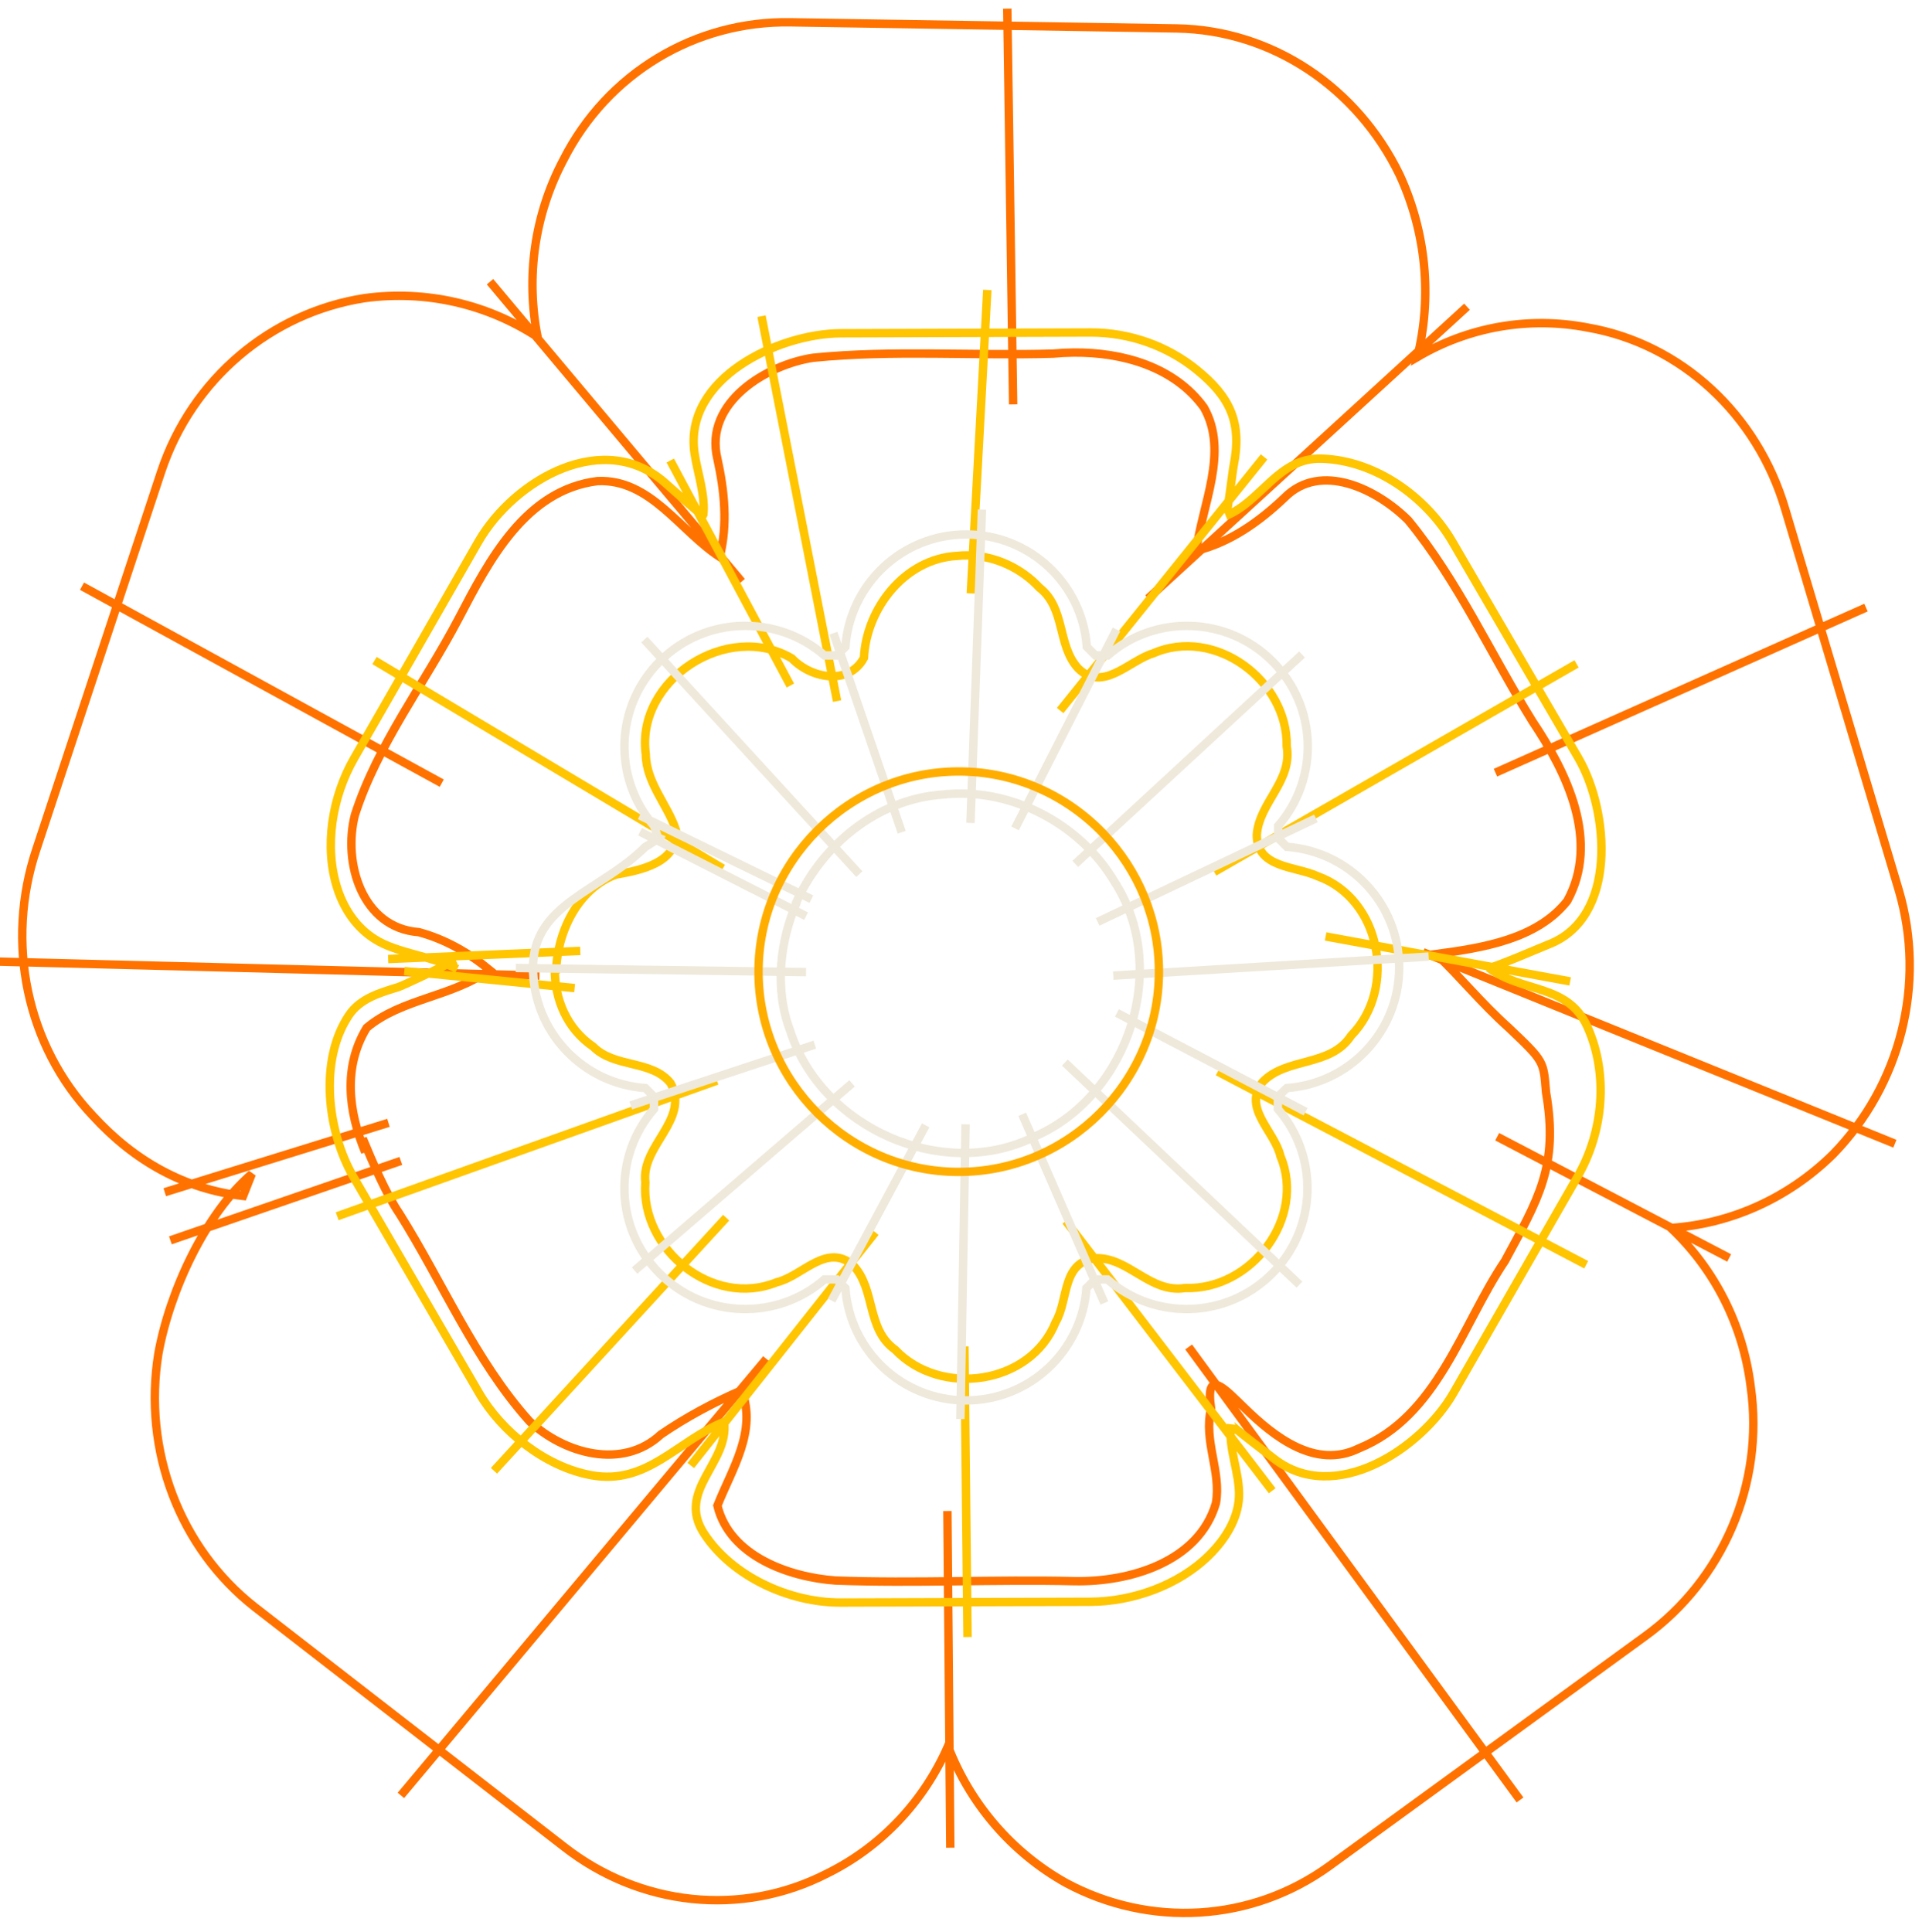 <?xml version="1.0" encoding="UTF-8" standalone="no"?>
<svg
   enable-background="new 0 0 128 128"
   viewBox="0 0 45.982 46.058"
   version="1.1"
   id="svg39"
   sodipodi:docname="rosette-noto-satin-inkstitch.svg"
   width="173.789"
   height="174.079"
   inkscape:version="1.3.2 (1:1.3.2+202311252150+091e20ef0f)"
   xmlns:inkscape="http://www.inkscape.org/namespaces/inkscape"
   xmlns:sodipodi="http://sodipodi.sourceforge.net/DTD/sodipodi-0.dtd"
   xmlns="http://www.w3.org/2000/svg"
   xmlns:svg="http://www.w3.org/2000/svg"
   xmlns:inkstitch="http://inkstitch.org/namespace">
  <sodipodi:namedview
     id="namedview41"
     pagecolor="#ffffff"
     bordercolor="#666666"
     borderopacity="1.0"
     inkscape:pageshadow="2"
     inkscape:pageopacity="0.0"
     inkscape:pagecheckerboard="0"
     showgrid="false"
     inkscape:document-units="mm"
     lock-margins="true"
     fit-margin-top="2"
     fit-margin-left="2"
     fit-margin-right="2"
     fit-margin-bottom="2"
     inkscape:zoom="10.32866"
     inkscape:cx="86.94255"
     inkscape:cy="87.039368"
     inkscape:window-width="3770"
     inkscape:window-height="2088"
     inkscape:window-x="1510"
     inkscape:window-y="35"
     inkscape:window-maximized="1"
     inkscape:current-layer="svg39"
     inkscape:showpageshadow="2"
     inkscape:deskcolor="#d1d1d1" />
  <defs
     id="defs43" />
  <radialGradient
     id="c"
     cx="64"
     cy="64"
     r="59.951"
     gradientUnits="userSpaceOnUse"
     gradientTransform="matrix(0.375,0,0,0.375,-1.008,-0.97)">
    <stop
       stop-color="#FF7043"
       offset=".327"
       id="stop2" />
    <stop
       stop-color="#F56132"
       offset=".638"
       id="stop4" />
    <stop
       stop-color="#E64A19"
       offset="1"
       id="stop6" />
  </radialGradient>
  <path
     id="path9"
     style="opacity:1;fill:none;stroke:#ff7200;stroke-width:0.756;stroke-dasharray:none"
     d="m 21.868,107.581 c -5.258,-0.61 -9.791,-3.13 -13.518,-7.212 C 2.369,94.063 0.472,84.767 3.264,76.42 L 14.5,42.422 c 2.778,-8.347 9.893,-14.3 18.297,-15.604 5.527,-0.751 11.026,0.538 15.56,3.5 C 47.294,24.962 48.06,19.336 50.668,14.404 54.622,6.567 62.585,1.848 71.131,2.004 l 34.75,0.553 c 8.545,0.156 16.211,5.3 20.023,13.18 2.395,5.201 2.92,10.998 1.588,16.383 4.592,-2.707 10.005,-3.685 15.348,-2.65 8.418,1.474 15.234,7.837 17.728,16.283 l 10.233,34.324 c 2.494,8.446 0.127,17.573 -5.924,23.766 -4.039,3.968 -9.225,6.263 -14.582,6.617 3.911,3.685 6.489,8.702 7.184,14.271 1.247,8.744 -2.507,17.404 -9.508,22.463 l -28.414,20.676 c -7.001,5.059 -16.143,5.555 -23.682,1.502 -4.903,-2.749 -8.617,-7.129 -10.602,-12.287 -2.182,4.974 -6.009,9.056 -10.912,11.465 -7.667,3.925 -16.793,2.92 -23.609,-2.408 L 22.947,144.586 c -6.817,-5.329 -10.104,-14.143 -8.701,-22.816 1.02,-5.669 4.263,-12.624 8.402,-16.167 z m 10.98,-3.945 c -1.505,-3.655 -2.005,-7.648 0.138,-11.183 3.128,-2.637 7.701,-2.772 11.047,-5.207 -1.874,-1.545 -4.007,-2.763 -6.363,-3.394 -5.119,-0.382 -6.844,-6.272 -5.744,-10.543 2.024,-6.314 6.24,-11.778 9.348,-17.701 2.714,-5.188 5.99,-11.538 12.488,-12.334 4.738,-0.203 7.399,4.491 10.977,6.82 0.739,-2.923 0.428,-5.925 -0.209,-8.828 -1.224,-5.093 4.483,-8.47 8.619,-9.086 7.153,-0.717 14.396,-0.159 21.584,-0.371 0.608,-0.058 1.227,-0.09 1.853,-0.096 4.384,-0.037 9.052,1.276 11.707,4.938 2.272,4.009 -0.162,8.716 -0.688,12.896 3.071,-0.771 5.658,-2.613 7.922,-4.762 3.284,-3.336 8.401,-0.725 11.147,2.016 4.498,5.481 7.44,12.084 11.178,18.094 3.086,4.604 6.083,10.762 3.121,16.154 -2.734,3.458 -7.644,4.219 -11.797,4.774 2.176,2.048 3.956,4.309 6.567,6.657 3.217,3.059 3.084,2.969 3.325,5.788 1.155,6.688 -0.732,9.649 -3.703,15.169 -3.939,5.851 -6.031,13.969 -13.136,16.855 -3.884,1.91 -7.616,-1.039 -10.268,-3.629 -1.684,-1.613 -3.583,-3.787 -3.023,0.051 -0.706,2.898 0.941,5.658 0.435,8.506 -1.536,5.286 -7.763,7.114 -12.729,7.013 -7.161,-0.169 -14.329,0.21 -21.482,-0.056 -4.189,-0.302 -9.541,-2.201 -10.629,-6.74 1.299,-3.287 3.593,-6.703 2.17,-10.371 -2.534,1.106 -4.977,2.414 -7.26,3.976 -3.454,3.213 -8.715,1.716 -11.822,-1.201 -4.912,-5.492 -7.795,-12.472 -11.691,-18.672 -1.149,-1.659 -2.485,-4.771 -3.302,-6.758 z m -17.521,7.94 20.73,-7.145 M 7.376,52.729 39.737,70.449 M 44.077,25.341 66.713,52.318 M 90.606,0.777 91.133,36.378 M 131.96,27.591 103.278,53.829 m 64.571,0.825 -33.331,14.85 M 170.449,102.882 128.002,85.657 M 136.728,161.917 106.921,121.167 M 85.481,166.211 85.221,135.923 M 36.063,161.506 68.94,122.238 M 14.82,107.246 34.944,101.005 m 120.598,12.154 -20.868,-10.906 M -2.921,86.43 48.524,87.756"
     transform="scale(0.265)"
     inkstitch:row_spacing_mm="0.21"
     sodipodi:nodetypes="cccccccccccccccccccccccccccccccccccccscccccccccccccccccccccccccccccccccccccccccccccccccc"
     inkstitch:running_stitch_length_mm="1.5"
     inkstitch:stroke_method="zigzag_stitch"
     inkstitch:satin_column="True"
     inkstitch:pull_compensation_mm="0.4"
     inkstitch:max_stitch_length_mm="3"
     inkstitch:random_split_jitter_percent="60"
     inkstitch:reverse_rails="none"
     inkscape:label="orange exterieur"
     inkstitch:zigzag_spacing_mm="0.38" />
  <radialGradient
     id="b"
     cx="64.216"
     cy="65.16"
     r="39.952"
     gradientUnits="userSpaceOnUse"
     gradientTransform="matrix(0.375,0,0,0.375,-1.008,-0.97)">
    <stop
       stop-color="#FFCC80"
       offset=".056"
       id="stop15" />
    <stop
       stop-color="#FFC56F"
       offset=".386"
       id="stop17" />
    <stop
       stop-color="#FFB74D"
       offset=".885"
       id="stop19" />
  </radialGradient>
  <path
     id="path22"
     style="opacity:1;fill:none;stroke:#ffc500;stroke-width:0.756;stroke-dasharray:none"
     d="m 41.129,87.162 c -2.192,-1.144 -5.414,-1.404 -7.412,-2.679 -1.644,-1.035 -2.734,-2.65 -3.344,-4.479 -1.261,-3.798 -0.495,-8.346 1.475,-11.775 0.043,-0.057 11.182,-19.5 11.182,-19.5 3.259,-5.64 11.422,-10.261 16.963,-5.145 0.269,0.241 3.245,2.905 3.26,2.82 0.241,-1.814 -0.524,-3.869 -0.779,-5.641 -0.992,-6.746 7.568,-10.771 13.18,-10.785 0.014,0 22.477,-0.07 22.477,-0.07 3.458,0 6.859,1.191 9.537,3.373 3.019,2.452 4.066,4.761 3.301,8.615 -0.113,0.567 -0.565,4.451 -0.707,4.508 3.245,-1.318 4.719,-5.272 8.631,-5.145 4.847,0.156 9.422,3.443 11.789,7.539 l 11.311,19.416 c 2.749,4.762 3.556,14.383 -2.75,16.764 -0.482,0.184 -5.158,2.212 -5.342,2.07 2.976,2.296 7.127,1.388 8.898,5.342 1.913,4.28 1.417,9.453 -0.893,13.449 l -11.182,19.5 c -2.905,5.017 -10.672,10.105 -16.1,5.896 -0.439,-0.354 -3.897,-2.962 -3.883,-3.104 -0.298,2.168 0.808,4.379 0.709,6.547 -0.099,1.998 -1.261,3.812 -2.664,5.201 -2.749,2.735 -6.916,4.195 -10.686,4.209 -0.028,0 -22.477,0.07 -22.477,0.07 -4.563,0.014 -9.75,-2.295 -12.301,-6.221 -2.508,-3.869 2.282,-6.322 1.814,-10.035 -4.223,1.715 -6.931,5.712 -11.934,4.805 -4.11,-0.751 -8.064,-3.868 -10.133,-7.439 -0.028,-0.057 -11.295,-19.43 -11.295,-19.43 -2.31,-4.011 -3.117,-10.417 -0.396,-14.498 1.006,-1.516 2.764,-2.027 4.422,-2.537 0.425,-0.128 3.476,-1.587 5.192,-2.439 m 9.026,1.191 c 0.036,-3.558 1.892,-7.577 5.389,-8.881 2.205,-0.391 5.656,-1.057 5.389,-4.023 -0.75,-2.268 -2.672,-4.232 -2.707,-6.807 -0.903,-6.721 7.363,-12.025 13.141,-8.619 1.69,1.782 5.101,2.496 6.486,-0.047 0.215,-4.445 3.671,-8.915 8.371,-9.174 0.343,-0.037 0.686,-0.052 1.029,-0.045 2.401,0.049 4.753,1.143 6.383,2.904 2.369,1.847 1.582,5.22 3.498,7.275 2.209,2.153 4.537,-0.685 6.697,-1.354 5.575,-2.454 12.154,2.418 12.049,8.35 0.542,3.107 -2.48,5.074 -2.691,7.959 -0.012,3.013 3.462,2.803 5.469,3.725 5.713,2.06 7.167,10.094 3.021,14.338 -1.857,2.849 -5.806,1.912 -7.98,4.188 -1.817,2.335 1.087,4.406 1.611,6.635 2.348,5.609 -2.635,12.098 -8.562,11.883 -3.158,0.518 -5.106,-2.816 -8.115,-2.676 -3.005,0.4 -2.367,3.741 -3.539,5.744 -2.253,5.642 -10.357,6.788 -14.438,2.482 -2.607,-1.852 -1.741,-5.471 -3.793,-7.607 -2.382,-2.028 -4.551,0.994 -6.85,1.539 -5.761,2.352 -12.274,-2.954 -11.826,-8.988 -0.406,-3.318 4.026,-5.614 2.273,-8.916 -1.672,-2.115 -5.038,-1.346 -6.969,-3.289 -2.387,-1.626 -3.477,-4.307 -3.45,-7.012 M 33.689,59.417 65.018,78.123 M 71.097,61.667 60.293,41.429 M 75.298,63.065 68.5,28.441 M 87.325,53.375 88.81,26.082 M 95.361,63.915 113.707,41.104 m -4.484,37.333 32.591,-18.717 m -22.571,24.518 21.992,4.042 m -31.693,8.114 33.139,17.375 m -46.809,-3.929 18.564,24.262 m -27.684,-12.98 0.279,26.138 M 78.736,110.852 62.138,131.83 M 64.49,97.211 30.332,109.408 m 34.988,0.128 -20.886,22.768 M 51.689,88.882 36.369,87.353 m -1.453,-1.082 17.28,-0.73"
     transform="scale(0.265)"
     inkstitch:row_spacing_mm="0.21"
     inkstitch:angle="60"
     inkstitch:running_stitch_length_mm="1.5"
     inkstitch:stroke_method="zigzag_stitch"
     sodipodi:nodetypes="ccccccccccccccccccccccccccccccccccccccccccsccccccccccccccccccccccccccccccccccccccccccccccccc"
     inkscape:label="yellow"
     inkstitch:satin_column="True"
     inkstitch:pull_compensation_mm="0.4"
     inkstitch:max_stitch_length_mm="3"
     inkstitch:random_split_jitter_percent="60"
     inkstitch:zigzag_spacing_mm="0.38" />
  <radialGradient
     id="a"
     cx="64"
     cy="64"
     r="36.074"
     gradientUnits="userSpaceOnUse"
     gradientTransform="matrix(0.375,0,0,0.375,-1.008,-0.97)">
    <stop
       stop-color="#BDBDBD"
       offset=".001"
       id="stop24" />
    <stop
       stop-color="#C7C7C7"
       offset=".087"
       id="stop26" />
    <stop
       stop-color="#E3E3E3"
       offset=".373"
       id="stop28" />
    <stop
       stop-color="#F4F4F4"
       offset=".624"
       id="stop30" />
    <stop
       stop-color="#FAFAFA"
       offset=".81"
       id="stop32" />
  </radialGradient>
  <path
     id="path35"
     style="opacity:1;fill:none;stroke:#efe9dc;stroke-width:0.756;stroke-dasharray:none"
     d="m 59.218,75.438 c -0.478,-1.419 -0.388,-1.145 -0.388,-1.145 -3.713,-4.266 -3.544,-10.741 0.523,-14.809 4.053,-4.067 10.531,-4.238 14.811,-0.525 h 1.105 l 0.779,-0.779 c 0.411,-5.64 5.102,-10.104 10.855,-10.104 5.754,0 10.459,4.463 10.855,10.104 l 0.779,0.779 h 1.105 c 4.266,-3.713 10.741,-3.542 14.809,0.525 4.067,4.053 4.238,10.529 0.525,14.809 v 1.105 l 0.779,0.779 c 5.64,0.411 10.104,5.102 10.104,10.855 0,5.74 -4.463,10.445 -10.104,10.842 l -0.809,0.779 v 1.105 c 3.713,4.266 3.544,10.743 -0.523,14.811 -4.067,4.067 -10.531,4.236 -14.811,0.523 h -1.104 l -0.781,0.779 c -0.397,5.64 -5.086,10.105 -10.84,10.105 -5.74,0 -10.445,-4.465 -10.842,-10.105 l -0.779,-0.779 h -1.105 c -4.266,3.713 -10.743,3.544 -14.811,-0.523 -4.067,-4.053 -4.236,-10.531 -0.523,-14.811 V 98.654 L 58.051,97.875 C 52.41,97.478 47.945,92.787 47.945,87.033 c 0,-5.754 6.107,-6.857 10.105,-10.855 0,0 1.34,-0.764 1.481,-1.103 m 12.008,6.287 c 2.318,-5.302 7.349,-9.488 13.279,-9.89 0.568,-0.063 1.139,-0.09 1.707,-0.086 v 3e-6 c 5.496,0.043 10.873,3.152 13.689,7.873 5.067,7.755 1.361,19.157 -6.971,22.9 -8.303,4.264 -19.394,-0.669 -22.176,-9.471 -1.415,-3.743 -0.918,-8.04 0.631,-11.583 M 57.957,57.532 77.301,78.633 M 74.972,56.954 81.113,74.864 M 88.329,45.837 87.295,74.027 M 100.426,56.621 91.305,74.517 M 117.124,58.874 96.72,77.712 m 21.653,-4.093 -19.641,9.313 m 29.778,3.119 -28.37,1.711 M 117.445,100.005 100.468,91.115 M 116.889,115.558 95.785,95.583 m 3.558,21.629 -7.396,-16.976 m -5.556,27.415 0.462,-26.511 m -12.048,15.854 8.462,-15.764 m -26.184,13.064 19.565,-16.842 m -19.913,1.99 16.564,-5.474 M 46.396,87.074 72.506,87.443 M 57.575,74.815 72.509,82.416 m -14.964,-9.065 15.442,7.534"
     transform="scale(0.265, 0.265)"
     inkstitch:row_spacing_mm="0.21"
     inkstitch:angle="120"
     inkstitch:running_stitch_length_mm="1.5"
     inkstitch:stroke_method="zigzag_stitch"
     sodipodi:nodetypes="ccccccscccccccscccscccscccccccsscccsscccccccccccccccccccccccccccccccccccccc"
     inkstitch:pull_compensation_mm="0.4"
     inkstitch:max_stitch_length_mm="3"
     inkstitch:random_split_jitter_percent="60"
     inkstitch:zigzag_spacing_mm="0.38"
     inkscape:label="grey"
     inkstitch:satin_column="True" />
  <path
     d="m 19.482,26.531 c -0.864,-0.865 -1.401,-2.057 -1.401,-3.368 0,-2.621 2.152,-4.773 4.773,-4.773 1.356,0 2.587,0.576 3.459,1.495 m -6.832,6.646 c 0.866,0.867 2.06,1.405 3.372,1.405 2.621,0 4.773,-2.149 4.773,-4.773 0,-1.266 -0.501,-2.422 -1.314,-3.279"
     fill="#ffae00"
     id="path37"
     style="opacity:1;fill:none;stroke:#ffae00;stroke-width:0.2;stroke-dasharray:none"
     inkstitch:row_spacing_mm="0.21"
     inkstitch:running_stitch_length_mm="1.5"
     inkstitch:stroke_method="zigzag_stitch"
     sodipodi:nodetypes="cssccssc"
     inkstitch:pull_compensation_mm="0.4"
     inkstitch:max_stitch_length_mm="3"
     inkstitch:random_split_jitter_percent="60"
     inkstitch:zigzag_spacing_mm="0.38"
     inkstitch:satin_column="True" />
</svg>
